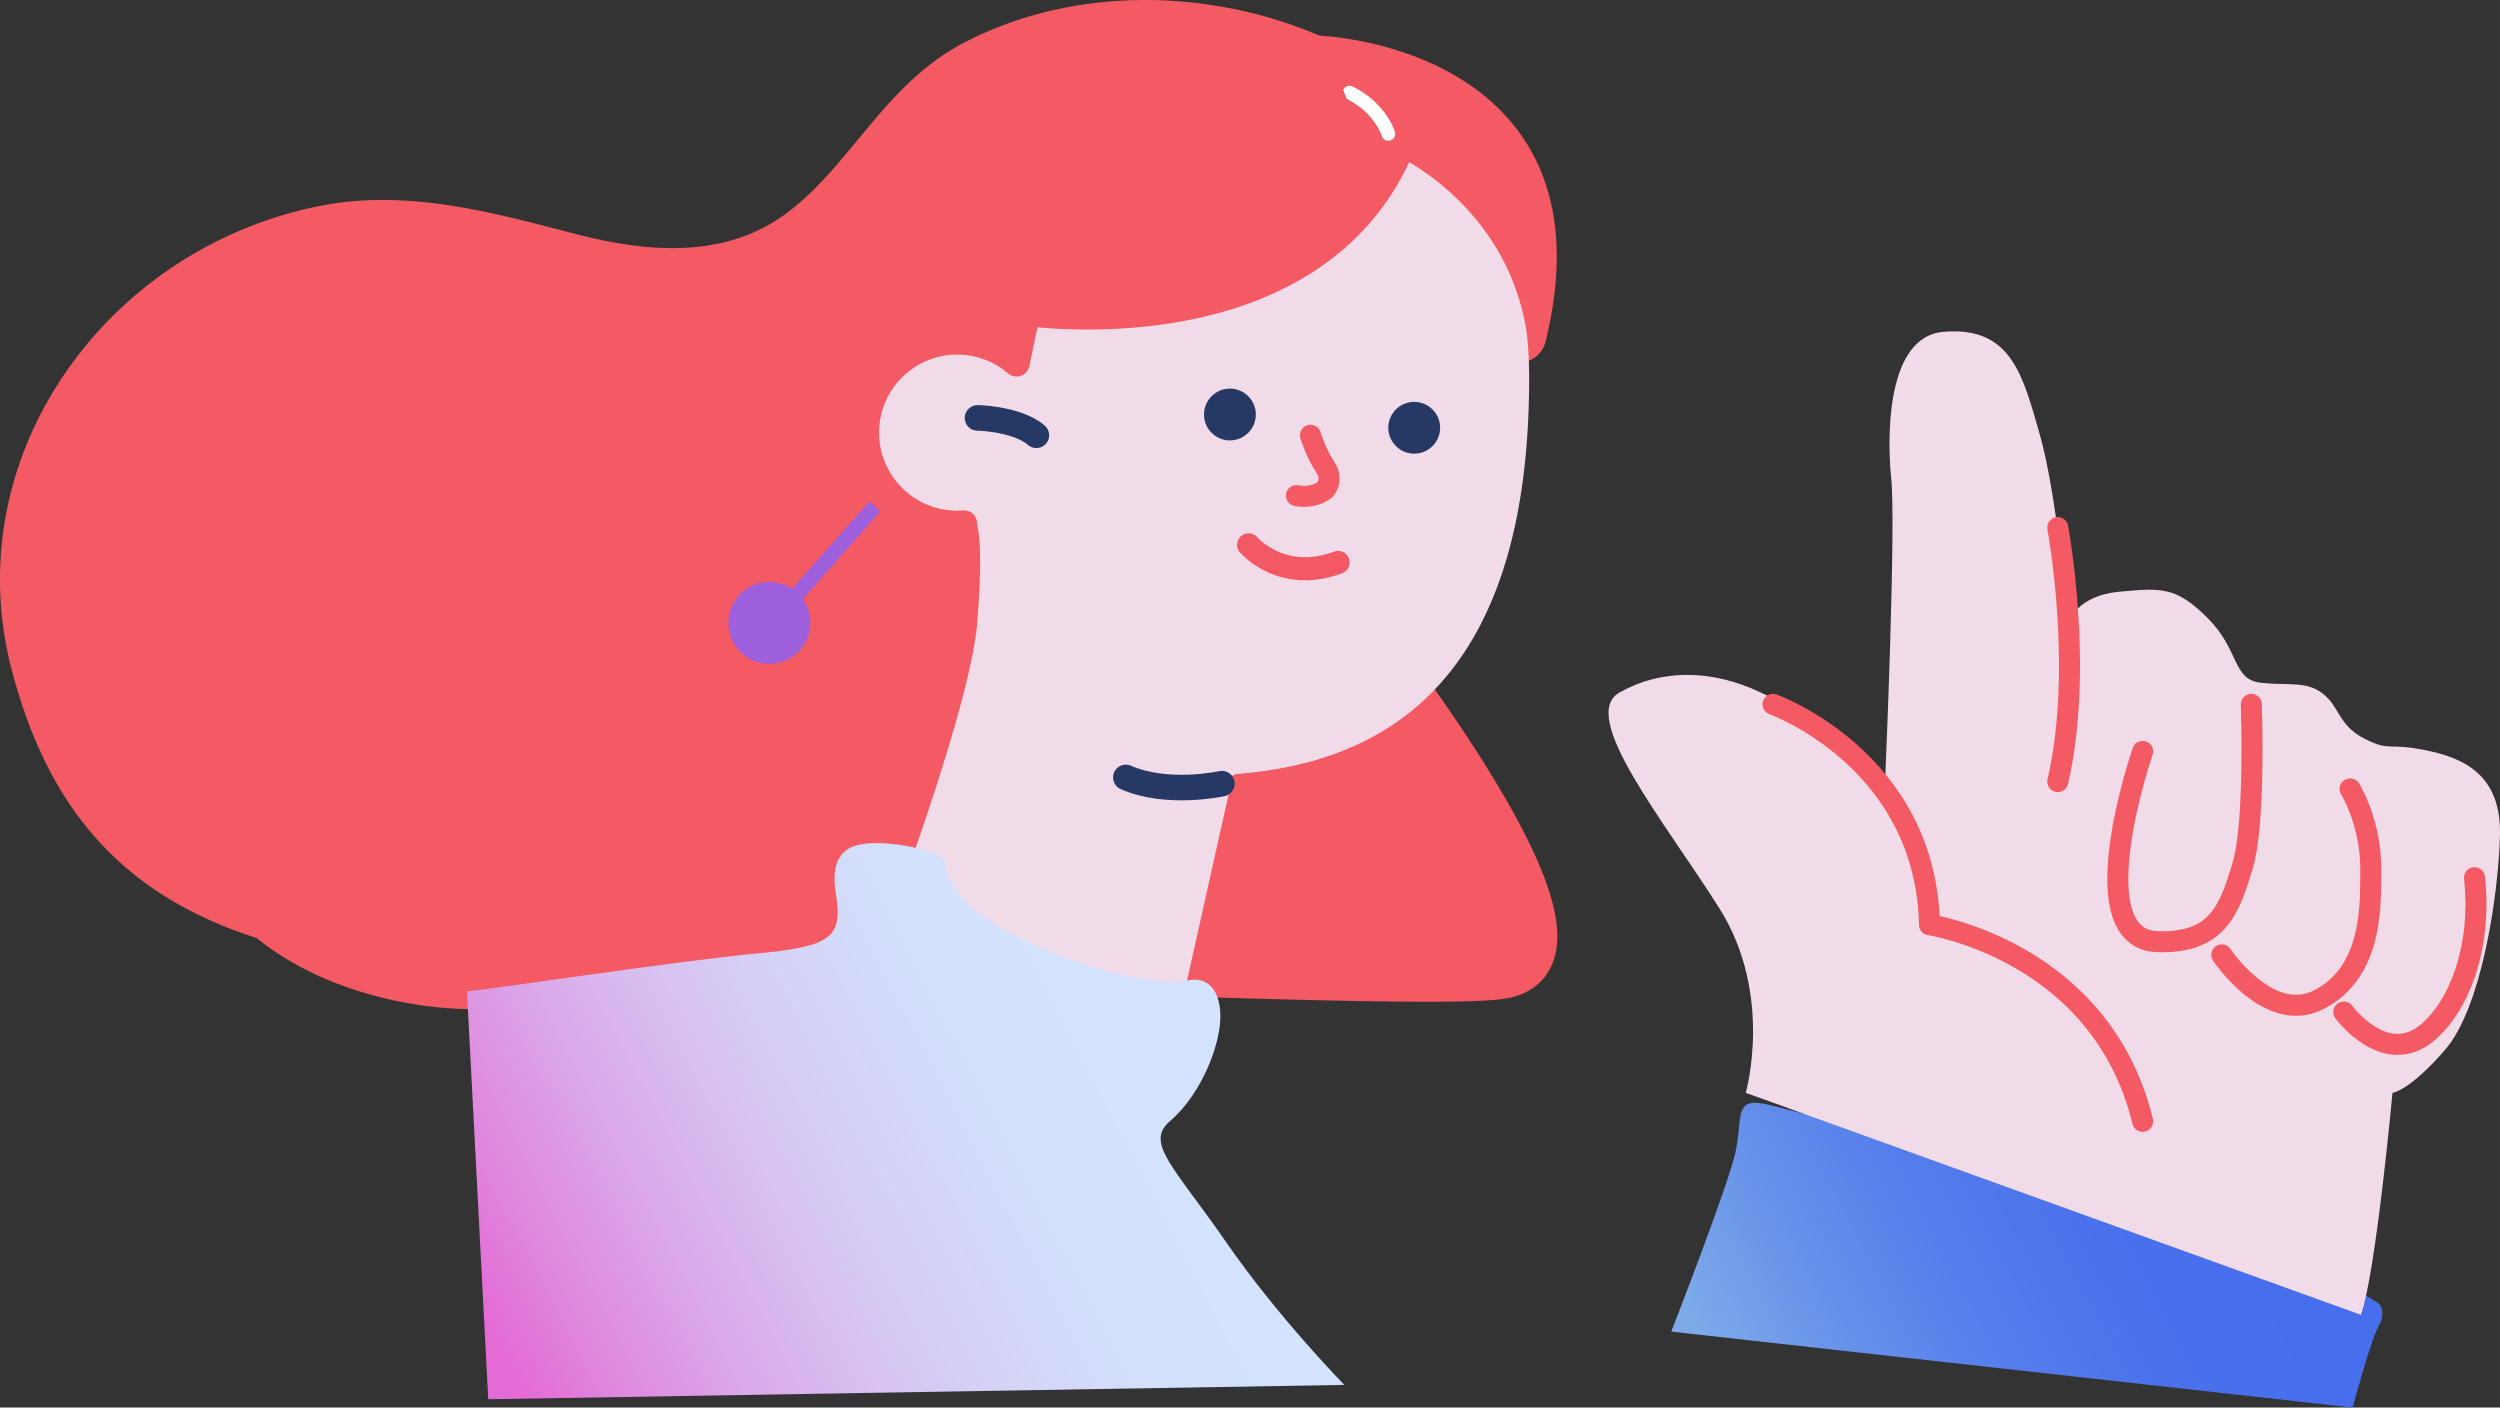 <svg width="357" height="201" fill="none" xmlns="http://www.w3.org/2000/svg"><rect width="100%" height="100%" fill="#333333" stroke="none"/><g clip-path="url(#clip0_12_678)"><path d="M67.518 142.127c-8.705 0-21.086-2.621-29.937-9.95-18.284-5.759-28.77-17.157-33.986-36.91-3.506-13.3-1.328-27.164 6.122-39.04 8.083-12.877 21.37-21.96 36.456-24.913 2.712-.534 5.482-.793 8.47-.793 8.608 0 17.102 2.209 25.321 4.353l1.652.428c3.49.906 8.77 2.103 14.373 2.103 6.648 0 12.422-1.723 17.159-5.128 4.235-3.042 7.604-7.127 10.859-11.074 4.211-5.096 8.187-9.918 14.009-13.064 7.45-4.029 16.276-6.164 25.524-6.164 8.34 0 16.778 1.755 24.414 5.08 1.085.048 19.046 1.051 27.678 13.46 4.899 7.038 5.951 16.405 3.125 27.835a1.974 1.974 0 01-1.911 1.497 1.966 1.966 0 01-1.911-1.497c-3.441-13.954-14.778-19.956-16.697-20.878-4.632 11.268-14.187 18.354-28.406 21.072-3.928.752-8.122 1.133-12.463 1.133-3.927 0-6.769-.316-7.611-.421l-.794 3.81a1.997 1.997 0 01-1.109 1.391 2 2 0 01-1.774-.065 11.594 11.594 0 00-3.215-1.197 11.686 11.686 0 00-2.372-.242c-5.417 0-10.155 3.842-11.264 9.14-1.449 6.909 3.644 10.557 8.899 11.657.47.097.964.17 1.482.21.162.017.324.049.478.097l58.773 20.07c.38.13.72.38.955.703 23.831 32.737 20.949 39.759 20.001 42.064-.591 1.44-1.959 3.268-5.093 3.778-1.822.299-5.328.437-11.013.437-10.608 0-27.192-.51-44.756-1.044-20.535-.631-41.775-1.278-57.63-1.278-17.143 0-21.313.793-22.269 1.27-2.729 1.351-6.834 2.095-11.571 2.095l.032-.024z" fill="#F35A64"/><path d="M163.564 3.931a59.375 59.375 0 0123.669 4.943c.195.089.413.137.624.137.178 0 17.888.704 26.18 12.62 4.575 6.568 5.514 15.377 2.826 26.24-3.903-15.838-17.451-22.05-18.066-22.325a1.702 1.702 0 00-1.32-.025c-.429.17-.761.51-.939.939-4.325 10.758-13.426 17.537-27.055 20.142-4.453.85-8.696 1.092-12.097 1.092-4.511 0-7.531-.429-7.588-.437-.081-.016-.17-.016-.251-.016-.785 0-1.49.55-1.66 1.35l-.842 4.062a13.49 13.49 0 00-6.535-1.691c-6.243 0-11.863 4.36-13.191 10.702-1.53 7.272 3.15 12.457 10.422 13.986.575.121 1.15.202 1.733.243l58.772 20.077c8.64 11.867 28.722 40.689 16.179 42.743-1.789.292-5.539.413-10.697.413-22.697 0-72.627-2.314-102.378-2.314-12.146 0-20.949.389-23.143 1.473-2.445 1.213-6.251 1.884-10.697 1.884-9.094 0-20.835-2.839-28.973-9.739-18.495-5.711-28.172-17.181-33.039-35.657-3.368-12.765-1.271-26.08 5.887-37.493 7.798-12.425 20.617-21.178 35.168-24.025 2.697-.526 5.393-.753 8.09-.753 8.357 0 16.697 2.168 24.827 4.288l1.652.428c4.243 1.1 9.426 2.168 14.867 2.168 6.106 0 12.527-1.343 18.309-5.5 4.438-3.188 7.887-7.378 11.231-11.422 4.09-4.95 7.944-9.626 13.426-12.587 7.288-3.948 15.823-5.93 24.585-5.93M163.564 0c-9.571 0-18.722 2.216-26.463 6.399-6.154 3.332-10.446 8.526-14.592 13.54-3.182 3.851-6.47 7.84-10.494 10.727-4.454 3.203-9.693 4.765-16.01 4.765-5.376 0-10.494-1.165-13.879-2.039l-1.652-.429c-8.34-2.168-16.956-4.408-25.823-4.408-3.11 0-6 .267-8.843.825-15.62 3.058-29.378 12.457-37.75 25.796C.315 67.528-1.944 81.943 1.7 95.768c2.672 10.136 6.696 18.071 12.3 24.251 5.725 6.318 13.134 10.88 22.633 13.922 9.231 7.474 21.936 10.16 30.892 10.16 3.547 0 8.576-.397 12.406-2.281.688-.267 4.243-1.084 21.434-1.084 15.823 0 37.047.647 57.566 1.27 17.572.533 34.172 1.043 44.821 1.043 5.797 0 9.401-.146 11.336-.469 3.15-.518 5.49-2.281 6.592-4.975 1.911-4.651-.049-11.834-6.155-22.625-3.433-6.059-8.032-13.04-14.073-21.34a3.91 3.91 0 00-1.911-1.407l-58.773-20.078a4.448 4.448 0 00-.963-.202 9.383 9.383 0 01-1.231-.17c-2.098-.436-8.835-2.418-7.377-9.326.923-4.393 4.85-7.58 9.336-7.58.656 0 1.32.073 1.968.202a9.572 9.572 0 012.664.995 3.97 3.97 0 001.903.494c.559 0 1.118-.122 1.644-.356a3.927 3.927 0 002.211-2.775l.429-2.07c1.441.12 3.538.25 6.049.25 4.47 0 8.786-.388 12.834-1.165 14.066-2.685 23.799-9.496 28.966-20.255 3.644 2.192 11.215 7.895 13.855 18.605a3.932 3.932 0 003.822 2.993 3.94 3.94 0 003.822-2.993c2.964-12.004 1.814-21.905-3.417-29.428-8.745-12.564-25.79-14.108-28.843-14.286A63.928 63.928 0 00163.564 0z" fill="#F35A64"/><path d="M175.638 112.577c-.057-1.027-.017-1.974 1.012-2.054 19.515-1.554 41.808-11.625 41.711-56.778 0-2.03-.114-4.077-.324-6.084-2.162-14.592-12.681-22.091-16.811-24.51-5.531 11.916-16.535 19.722-31.945 22.642-9.304 1.763-17.62 1.278-21.135.938l-1.158 5.557s-.024.065-.032.098c-.016.048-.024.105-.049.153-.024.065-.048.13-.081.186a.887.887 0 01-.064.122 2.42 2.42 0 01-.154.226c-.016.016-.025.032-.041.049l-.008.008a1.74 1.74 0 01-.251.242c-.032.025-.057.04-.089.065a1.324 1.324 0 01-.316.178c-.065.024-.129.057-.194.073-.041.016-.089.024-.13.032a1.735 1.735 0 01-.202.033c-.049 0-.089.008-.138.008h-.081c-.073 0-.137 0-.21-.017h-.033a.377.377 0 01-.137-.024l-.187-.048h-.016a1.89 1.89 0 01-.324-.138 2.11 2.11 0 01-.307-.218 11.148 11.148 0 00-4.964-2.443c-6.017-1.262-11.944 2.605-13.207 8.615a11.01 11.01 0 001.579 8.38 11.086 11.086 0 007.044 4.813 10.99 10.99 0 003.126.21h.033c.51-.032.987.146 1.344.462.04.04.081.073.121.121 0 0 0 .008.008.016.041.04.073.081.106.122 0 0 .008.016.016.016.032.04.065.08.089.13 0 .007.008.023.016.032l.073.12a.39.39 0 01.024.058l.049.105c.016.032.024.072.04.113 0 .016.016.04.016.056.057.195.081.397.065.607 0 .049 0 .097-.008.146 0 0 .988 2.127.033 13.93-.956 11.802-12.179 41.554-12.179 41.554 1.239 4.497 5.717 10.815 10.057 13.703 4.802 3.195 10.632 4.659 16.867 4.255 7.677-.502 14.479-4.223 15.191-8.292" fill="#F1DBE9"/><path d="M179.33 59.358a3.704 3.704 0 00-3.531-3.858 3.705 3.705 0 00-3.862 3.527 3.704 3.704 0 003.53 3.858 3.705 3.705 0 003.863-3.527zm22.787-1.965a3.705 3.705 0 00-3.863 3.527 3.704 3.704 0 003.531 3.858 3.705 3.705 0 003.862-3.527 3.704 3.704 0 00-3.53-3.858z" fill="#263965"/><path d="M190.489 78.78c-6.802 2.532-10.762-1.852-10.94-2.054a1.65 1.65 0 00-2.316-.178 1.65 1.65 0 00-.178 2.322c.178.202 3.506 3.996 9.296 3.996 1.587 0 3.36-.284 5.296-1.004a1.65 1.65 0 00.971-2.119 1.652 1.652 0 00-2.121-.97l-.008.008z" fill="#F35964"/><path d="M174.488 111.906s-7.782 1.723-13.718-.89m-21.183-51.334c-.632-.049 5.563 0 8.405 2.475" stroke="#263965" stroke-width="3.65" stroke-linecap="round" stroke-linejoin="round"/><path d="M66.684 141.561c1.352 0 30.39-4.377 41.201-5.388 10.81-1.011 12.494-2.224 11.482-8.518-1.012-6.301 2.025-7.692 7.766-7.167 5.741.534 7.765 2.298 7.765 2.298s-.34 5.274 9.118 10.346 21.208 7.887 25.5 6.892c2.542-.583 4.494.857 4.737 4.473.283 4.312-2.664 11.754-7.183 15.604-3.644 3.106.583 6.512 8.017 17.27 7.434 10.759 16.884 20.393 16.884 20.393l-122.25 2.047-3.037-58.258v.008z" fill="url(#paint0_linear_12_678)"/><path fill-rule="evenodd" clip-rule="evenodd" d="M191.804 12.845a.983.983 0 011.292-.514l-.389.903c.389-.903.39-.903.39-.902h.003l.005.003.014.006.044.02a10.247 10.247 0 01.682.353 12.99 12.99 0 011.677 1.134c1.286 1.021 2.813 2.627 3.656 4.92a.983.983 0 01-1.847.677c-.68-1.848-1.926-3.179-3.033-4.059a11.127 11.127 0 00-1.423-.962 8.29 8.29 0 00-.533-.276l-.023-.01-.001-.001" fill="#fff"/><path d="M109.869 94.789a5.851 5.851 0 005.854-5.849 5.851 5.851 0 00-5.854-5.848 5.851 5.851 0 00-5.855 5.849 5.851 5.851 0 005.855 5.848z" fill="#9E60DC"/><path d="M125.736 73l-1.589-1.404L109.11 88.58l1.589 1.404L125.736 73z" fill="#9E60DC"/><path d="M238.653 190.152s8.082-20.716 9.159-25.553c1.077-4.838-.267-7.798 4.04-6.998 4.308.801 76.742 20.717 87.787 28.515 0 0 1.239 1.124.065 3.187-1.175 2.063-3.75 11.697-3.75 11.697l-97.301-10.848z" fill="url(#paint1_linear_12_678)"/><path d="M249.294 156.048s4.032-13.986-3.774-26.354c-7.806-12.369-20.195-27.422-14.268-30.796 5.928-3.373 13.191-3.357 20.196 0 7.004 3.357 13.49 6.553 17.766 12.069 0 0 1.611-36.927.809-43.131 0 0-2.153-19.657 7.539-20.458 9.693-.8 11.313 6.294 13.734 14.715 2.421 8.42 4.041 26.71 4.041 26.71s1.344-3.77 7.271-4.303c5.928-.534 8.082-.81 12.657 3.77 4.575 4.578 3.498 8.76 7.539 9.22 4.041.462 6.462-.307 8.883 1.554 2.421 1.86 2.235 4.554 5.96 6.439 3.725 1.885 3.19.542 8.575 1.618s11.037 3.365 10.77 12.312c-.267 8.946-2.697 24.542-7.806 30.463-5.11 5.922-7.539 6.181-7.539 6.181s-2.356 25.626-4.502 31.701l-87.851-31.701v-.009z" fill="#F1DBE9"/><path d="M187.136 62.15s.786 2.612 2.154 4.618c1.134 1.65 0 3.082 0 3.082-1.83 1.489-4.162.922-4.162.922m68.061 29.809s21.814 7.798 22.349 31.475c0 0 24.503 3.672 30.431 28.069m-12.122-84.79s3.773 20.142 0 36.279m12.122-4.311s-9.264 26.84 2.154 27.171c8.616.251 10.235-4.659 12.114-10.807 1.878-6.147 1.247-23.086 1.247-23.086m-4.211 35.778s6.64 9.95 13.734 6.455c8.113-4.004 7.441-14.39 7.539-18.022.178-7.192-2.956-12.134-2.956-12.134m-.899 31.863s5.936 8.065 12.025 2.872c4.486-3.826 7.717-12.199 6.64-22.059" stroke="#F35A64" stroke-width="3" stroke-linecap="round" stroke-linejoin="round"/></g><defs><linearGradient id="paint0_linear_12_678" x1="74.029" y1="198.29" x2="162.715" y2="152.284" gradientUnits="userSpaceOnUse"><stop stop-color="#E46AD5"/><stop offset=".1" stop-color="#E083DD"/><stop offset=".27" stop-color="#DBA5E8"/><stop offset=".44" stop-color="#D7C0F1"/><stop offset=".61" stop-color="#D5D3F7"/><stop offset=".79" stop-color="#D3DFFB"/><stop offset=".98" stop-color="#D3E3FD"/></linearGradient><linearGradient id="paint1_linear_12_678" x1="248.775" y1="202.108" x2="317.073" y2="166.676" gradientUnits="userSpaceOnUse"><stop stop-color="#7DAAE9"/><stop offset=".25" stop-color="#6590EA"/><stop offset=".49" stop-color="#547DEC"/><stop offset=".74" stop-color="#4A71EC"/><stop offset="1" stop-color="#476EED"/></linearGradient><clipPath id="clip0_12_678"><path fill="#fff" d="M0 0h357v201H0z"/></clipPath></defs></svg>